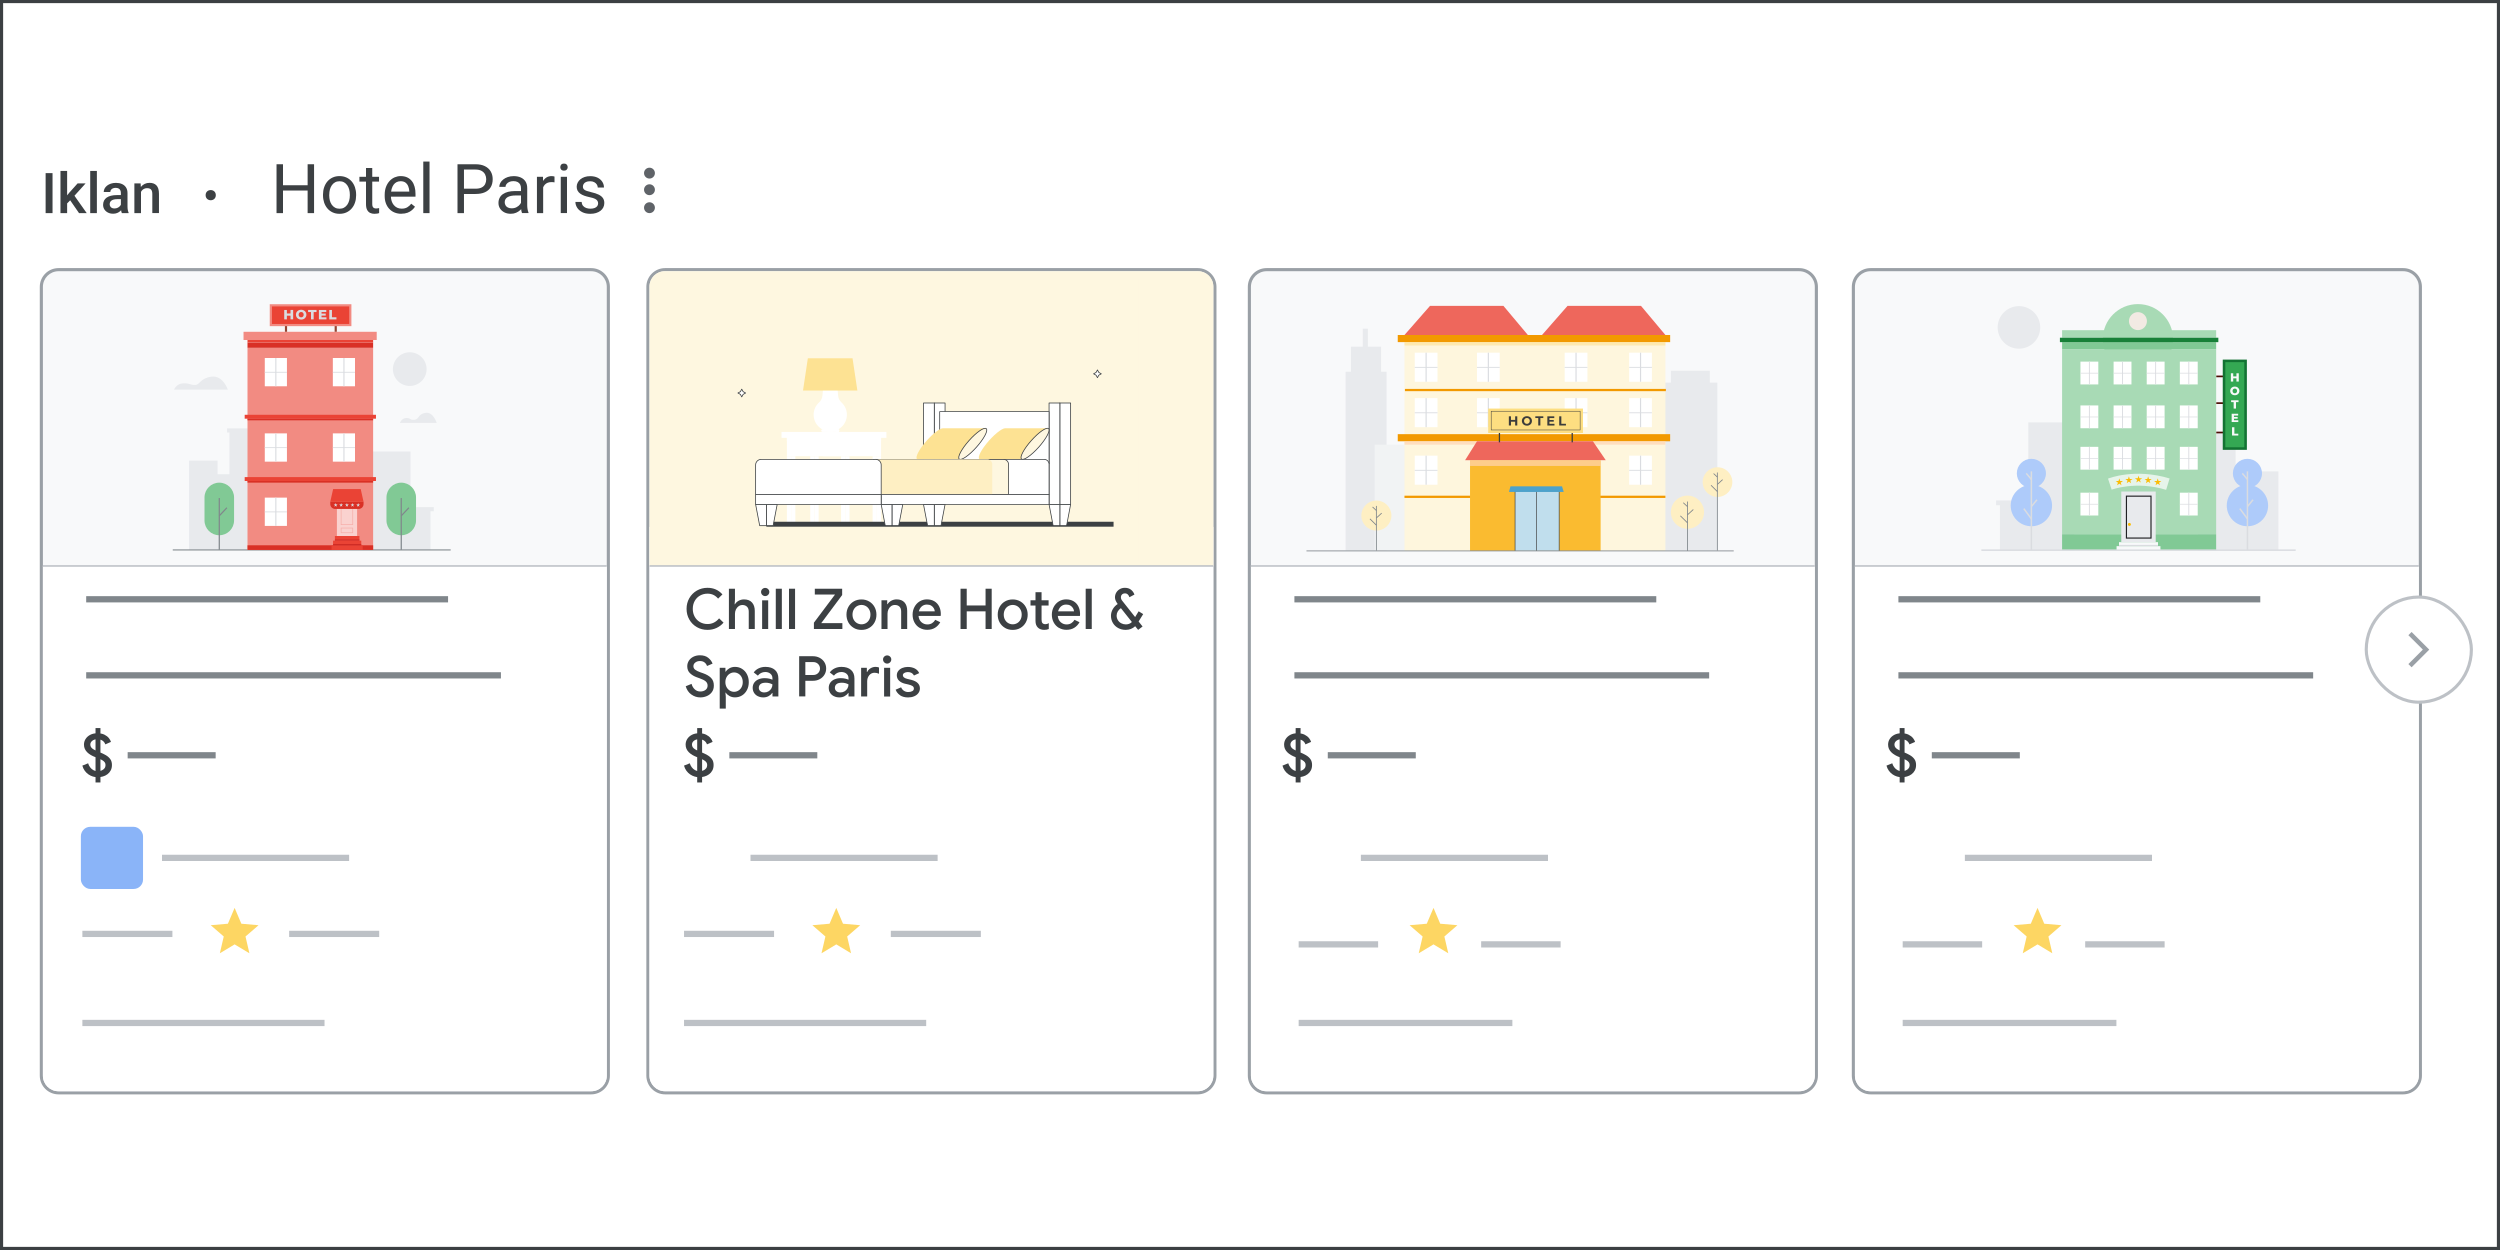 <?xml version="1.0" encoding="UTF-8"?>
<svg xmlns="http://www.w3.org/2000/svg" xmlns:xlink="http://www.w3.org/1999/xlink" viewBox="0 0 800 400">
  <defs>
    <style>
      .cls-1 {
        stroke-width: .39px;
      }

      .cls-1, .cls-2, .cls-3, .cls-4, .cls-5, .cls-6, .cls-7, .cls-8, .cls-9, .cls-10, .cls-11, .cls-12, .cls-13, .cls-14, .cls-15, .cls-16 {
        fill: none;
      }

      .cls-1, .cls-2, .cls-4, .cls-5, .cls-6, .cls-17, .cls-18, .cls-7, .cls-8, .cls-19, .cls-9, .cls-10, .cls-11, .cls-12, .cls-20, .cls-13, .cls-21, .cls-14, .cls-15, .cls-16 {
        stroke-miterlimit: 10;
      }

      .cls-1, .cls-10, .cls-13, .cls-21 {
        stroke: #80868b;
      }

      .cls-2 {
        stroke: #4c0c03;
        stroke-width: .54px;
      }

      .cls-22 {
        clip-path: url(#clippath);
      }

      .cls-3, .cls-23, .cls-24, .cls-25, .cls-26, .cls-27, .cls-28, .cls-29, .cls-30, .cls-31, .cls-32, .cls-33, .cls-34, .cls-35, .cls-36, .cls-37, .cls-38, .cls-39, .cls-40, .cls-41, .cls-42, .cls-43, .cls-44, .cls-45, .cls-46, .cls-47, .cls-48, .cls-49, .cls-50, .cls-51, .cls-52, .cls-53, .cls-54, .cls-55, .cls-56, .cls-57 {
        stroke-width: 0px;
      }

      .cls-4 {
        stroke: #137333;
        stroke-width: .82px;
      }

      .cls-5, .cls-6, .cls-12, .cls-20 {
        stroke: #3c3c3b;
      }

      .cls-5, .cls-20 {
        stroke-width: .21px;
      }

      .cls-23 {
        fill: #fee59c;
      }

      .cls-23, .cls-24 {
        mix-blend-mode: multiply;
        opacity: .7;
      }

      .cls-24 {
        fill: #ffd5b2;
      }

      .cls-6 {
        stroke-width: .16px;
      }

      .cls-17 {
        fill: #f6aea9;
      }

      .cls-17, .cls-15 {
        stroke: #dadce0;
        stroke-width: .48px;
      }

      .cls-18, .cls-58 {
        stroke-linecap: round;
      }

      .cls-18, .cls-58, .cls-48 {
        fill: #fff;
      }

      .cls-18, .cls-11, .cls-16 {
        stroke: #bdc1c6;
      }

      .cls-58 {
        stroke: #3c4043;
        stroke-linejoin: round;
      }

      .cls-58, .cls-19 {
        stroke-width: .25px;
      }

      .cls-7 {
        stroke: #f28b82;
      }

      .cls-7, .cls-8 {
        stroke-width: .7px;
      }

      .cls-8 {
        stroke: #964431;
      }

      .cls-19 {
        stroke: #3d4043;
      }

      .cls-19, .cls-47 {
        fill: #fef7e0;
      }

      .cls-9 {
        stroke: #202124;
        stroke-width: .37px;
      }

      .cls-10, .cls-11 {
        stroke-width: 2px;
      }

      .cls-12 {
        stroke-width: .41px;
      }

      .cls-20 {
        fill: #c0deed;
      }

      .cls-59 {
        isolation: isolate;
      }

      .cls-13 {
        stroke-width: .34px;
      }

      .cls-21 {
        stroke-width: .27px;
      }

      .cls-21, .cls-51 {
        fill: #feefc3;
      }

      .cls-14 {
        stroke: #f6aea9;
        stroke-width: .23px;
      }

      .cls-25 {
        fill: #f2eae3;
      }

      .cls-26 {
        fill: #fabb30;
      }

      .cls-27 {
        fill: #f8f9fa;
      }

      .cls-28 {
        fill: #fad2cf;
      }

      .cls-29 {
        fill: #5f6368;
      }

      .cls-30 {
        fill: #81c995;
      }

      .cls-31 {
        fill: #4ca2cc;
      }

      .cls-32 {
        fill: #9aa0a6;
      }

      .cls-33 {
        fill: #3c3c3b;
      }

      .cls-34 {
        fill: #3c4043;
      }

      .cls-35 {
        fill: #34a853;
      }

      .cls-36 {
        fill: #188038;
      }

      .cls-37 {
        fill: #d93025;
      }

      .cls-38 {
        fill: #dadce0;
      }

      .cls-39 {
        fill: #a8dab5;
      }

      .cls-40 {
        fill: #c5221f;
      }

      .cls-41 {
        fill: #aecbfa;
      }

      .cls-42 {
        fill: #8ab4f8;
      }

      .cls-43 {
        fill: #fde293;
      }

      .cls-44 {
        fill: #fdde81;
      }

      .cls-45 {
        fill: #ee675c;
      }

      .cls-46 {
        fill: #f1f3f4;
      }

      .cls-49 {
        fill: #e8eaed;
      }

      .cls-50 {
        fill: #fef6dd;
      }

      .cls-52 {
        fill: #f29900;
      }

      .cls-53 {
        fill: #f28b82;
      }

      .cls-54 {
        fill: #fbbc04;
      }

      .cls-55 {
        fill: #fdd663;
      }

      .cls-56 {
        fill: #ea4335;
      }

      .cls-57 {
        fill: #e6f4ea;
      }

      .cls-16 {
        stroke-width: .5px;
      }
    </style>
    <clipPath id="clippath">
      <rect class="cls-3" x="222.37" y="89.27" width="141.81" height="91.62"/>
    </clipPath>
  </defs>
  <g class="cls-59">
    <g id="Vectors">
      <rect class="cls-48" width="800" height="400"/>
      <g>
        <rect class="cls-27" x="13.23" y="86.29" width="181.44" height="263.41" rx="5.5" ry="5.5"/>
        <path class="cls-32" d="m189.17,86.79c2.76,0,5,2.24,5,5v252.41c0,2.76-2.24,5-5,5H18.73c-2.76,0-5-2.24-5-5V91.79c0-2.76,2.24-5,5-5h170.44m0-1H18.73c-3.31,0-6,2.69-6,6v252.41c0,3.31,2.69,6,6,6h170.44c3.31,0,6-2.69,6-6V91.79c0-3.31-2.69-6-6-6h0Z"/>
      </g>
      <g>
        <rect class="cls-27" x="207.33" y="86.29" width="181.44" height="263.41" rx="5.5" ry="5.5"/>
        <path class="cls-32" d="m383.27,86.79c2.76,0,5,2.24,5,5v252.41c0,2.76-2.24,5-5,5h-170.44c-2.76,0-5-2.24-5-5V91.79c0-2.76,2.24-5,5-5h170.44m0-1h-170.44c-3.31,0-6,2.69-6,6v252.41c0,3.31,2.69,6,6,6h170.44c3.31,0,6-2.69,6-6V91.79c0-3.31-2.69-6-6-6h0Z"/>
      </g>
      <g>
        <rect class="cls-27" x="399.8" y="86.29" width="181.44" height="263.41" rx="5.5" ry="5.5"/>
        <path class="cls-32" d="m575.74,86.79c2.76,0,5,2.24,5,5v252.41c0,2.76-2.24,5-5,5h-170.44c-2.76,0-5-2.24-5-5V91.79c0-2.76,2.24-5,5-5h170.44m0-1h-170.44c-3.31,0-6,2.69-6,6v252.41c0,3.31,2.69,6,6,6h170.44c3.31,0,6-2.69,6-6V91.79c0-3.31-2.69-6-6-6h0Z"/>
      </g>
      <path class="cls-48" d="m13.73,181.11h180.44v163.09c0,2.76-2.24,5-5,5H18.73c-2.76,0-5-2.24-5-5v-163.09h0Z"/>
      <path class="cls-48" d="m207.83,168.62h180.44v175.57c0,2.76-2.24,5-5,5h-170.44c-2.76,0-5-2.24-5-5v-175.57h0Z"/>
      <path class="cls-48" d="m400.3,180.9h180.44v163.3c0,2.76-2.24,5-5,5h-170.44c-2.76,0-5-2.24-5-5v-163.3h0Z"/>
      <path class="cls-47" d="m207.83,86.79h180.44v89.48c0,2.67-2.17,4.83-4.83,4.83h-170.77c-2.67,0-4.83-2.17-4.83-4.83v-89.48h0Z" transform="translate(596.11 267.9) rotate(-180)"/>
      <path class="cls-55" d="m70.35,305.05l1.25-5.37-4.17-3.61,5.5-.48,2.15-5.07,2.15,5.07,5.5.48-4.17,3.61,1.25,5.37-4.73-2.85-4.73,2.85Z"/>
      <line class="cls-10" x1="27.58" y1="191.77" x2="143.38" y2="191.77"/>
      <line class="cls-10" x1="27.58" y1="216.11" x2="160.3" y2="216.11"/>
      <line class="cls-10" x1="40.85" y1="241.69" x2="69.01" y2="241.69"/>
      <line class="cls-10" x1="414.21" y1="191.77" x2="530.01" y2="191.77"/>
      <line class="cls-10" x1="414.21" y1="216.11" x2="546.93" y2="216.11"/>
      <g>
        <circle class="cls-29" cx="207.83" cy="55.4" r="1.74"/>
        <circle class="cls-29" cx="207.83" cy="60.71" r="1.74"/>
        <circle class="cls-29" cx="207.83" cy="66.46" r="1.74"/>
      </g>
      <path class="cls-34" d="m31.26,248.72c-.51,0-1.02-.08-1.53-.23-.5-.15-.98-.38-1.43-.69-.45-.31-.84-.7-1.18-1.16-.34-.47-.6-1.01-.77-1.64l1.85-.75c.13.46.34.88.63,1.27s.64.7,1.06.93c.42.23.87.34,1.36.34.46,0,.88-.08,1.26-.24.38-.16.69-.38.92-.68.23-.3.34-.65.34-1.05,0-.35-.09-.65-.27-.9-.18-.24-.44-.47-.79-.67-.35-.2-.77-.4-1.27-.6l-.94-.37c-.53-.2-1.01-.42-1.45-.68s-.82-.55-1.15-.88-.58-.69-.76-1.09c-.18-.4-.27-.85-.27-1.35,0-.66.17-1.26.52-1.81.35-.55.84-.99,1.49-1.33s1.4-.5,2.28-.5,1.66.15,2.25.45c.6.3,1.07.66,1.41,1.08.34.42.57.83.69,1.24l-1.81.79c-.08-.26-.22-.52-.42-.77-.2-.25-.48-.46-.83-.63-.35-.17-.77-.26-1.27-.26-.66,0-1.2.16-1.63.49-.43.33-.65.74-.65,1.24,0,.33.09.61.26.86s.43.47.77.67c.34.2.76.41,1.26.62l.63.26c.76.3,1.44.63,2.05.98.6.35,1.08.78,1.43,1.27s.52,1.11.52,1.86c0,.67-.13,1.25-.39,1.74-.26.49-.61.9-1.05,1.23s-.93.57-1.47.72-1.09.23-1.65.23Zm-.69,1.67v-17.41h1.57v17.41h-1.57Z"/>
      <line class="cls-10" x1="233.39" y1="241.69" x2="261.54" y2="241.69"/>
      <path class="cls-34" d="m223.79,248.72c-.51,0-1.02-.08-1.53-.23-.5-.15-.98-.38-1.43-.69-.45-.31-.84-.7-1.18-1.16-.34-.47-.6-1.01-.77-1.64l1.85-.75c.13.46.34.88.63,1.27s.64.7,1.06.93c.42.23.87.34,1.36.34.46,0,.88-.08,1.26-.24.38-.16.69-.38.92-.68.23-.3.34-.65.34-1.05,0-.35-.09-.65-.27-.9-.18-.24-.44-.47-.79-.67-.35-.2-.77-.4-1.27-.6l-.94-.37c-.53-.2-1.01-.42-1.45-.68s-.82-.55-1.15-.88-.58-.69-.76-1.09c-.18-.4-.27-.85-.27-1.35,0-.66.17-1.26.52-1.81.35-.55.84-.99,1.49-1.33s1.4-.5,2.28-.5,1.66.15,2.25.45c.6.3,1.07.66,1.41,1.08.34.42.57.83.69,1.24l-1.81.79c-.08-.26-.22-.52-.42-.77-.2-.25-.48-.46-.83-.63-.35-.17-.77-.26-1.27-.26-.66,0-1.2.16-1.63.49-.43.33-.65.74-.65,1.24,0,.33.09.61.26.86s.43.47.77.67c.34.2.76.41,1.26.62l.63.26c.76.3,1.44.63,2.05.98.6.35,1.08.78,1.43,1.27s.52,1.11.52,1.86c0,.67-.13,1.25-.39,1.74-.26.49-.61.9-1.05,1.23s-.93.57-1.47.72-1.09.23-1.65.23Zm-.69,1.67v-17.41h1.57v17.41h-1.57Z"/>
      <line class="cls-10" x1="424.89" y1="241.69" x2="453.05" y2="241.69"/>
      <path class="cls-34" d="m415.3,248.72c-.51,0-1.02-.08-1.53-.23-.5-.15-.98-.38-1.43-.69-.45-.31-.84-.7-1.18-1.16-.34-.47-.6-1.01-.77-1.64l1.85-.75c.13.46.34.88.63,1.27s.64.7,1.06.93c.42.23.87.34,1.36.34.46,0,.88-.08,1.26-.24.38-.16.69-.38.92-.68.23-.3.34-.65.34-1.05,0-.35-.09-.65-.27-.9-.18-.24-.44-.47-.79-.67-.35-.2-.77-.4-1.27-.6l-.94-.37c-.53-.2-1.01-.42-1.45-.68s-.82-.55-1.15-.88-.58-.69-.76-1.09c-.18-.4-.27-.85-.27-1.35,0-.66.17-1.26.52-1.81.35-.55.84-.99,1.49-1.33s1.4-.5,2.28-.5,1.66.15,2.25.45c.6.3,1.07.66,1.41,1.08.34.42.57.83.69,1.24l-1.81.79c-.08-.26-.22-.52-.42-.77-.2-.25-.48-.46-.83-.63-.35-.17-.77-.26-1.27-.26-.66,0-1.2.16-1.63.49-.43.33-.65.74-.65,1.24,0,.33.09.61.26.86s.43.47.77.67c.34.2.76.41,1.26.62l.63.26c.76.3,1.44.63,2.05.98.6.35,1.08.78,1.43,1.27s.52,1.11.52,1.86c0,.67-.13,1.25-.39,1.74-.26.49-.61.9-1.05,1.23s-.93.57-1.47.72-1.09.23-1.65.23Zm-.69,1.67v-17.41h1.57v17.41h-1.57Z"/>
      <line class="cls-11" x1="51.84" y1="274.52" x2="111.72" y2="274.52"/>
      <line class="cls-11" x1="92.53" y1="298.85" x2="121.34" y2="298.85"/>
      <line class="cls-11" x1="26.36" y1="298.85" x2="55.17" y2="298.85"/>
      <line class="cls-11" x1="26.36" y1="327.35" x2="103.85" y2="327.35"/>
      <path class="cls-55" d="m262.88,305.05l1.25-5.37-4.17-3.61,5.5-.48,2.15-5.07,2.15,5.07,5.5.48-4.17,3.61,1.25,5.37-4.73-2.85-4.73,2.85Z"/>
      <line class="cls-11" x1="240.16" y1="274.52" x2="300.04" y2="274.52"/>
      <line class="cls-16" x1="13.73" y1="181.11" x2="194.17" y2="181.11"/>
      <line class="cls-16" x1="400.3" y1="181.11" x2="580.74" y2="181.11"/>
      <line class="cls-16" x1="207.83" y1="181.11" x2="388.27" y2="181.11"/>
      <line class="cls-11" x1="285.06" y1="298.85" x2="313.87" y2="298.85"/>
      <line class="cls-11" x1="218.89" y1="298.85" x2="247.7" y2="298.85"/>
      <line class="cls-11" x1="218.89" y1="327.35" x2="296.38" y2="327.35"/>
      <path class="cls-55" d="m453.99,305.05l1.25-5.37-4.17-3.61,5.5-.48,2.15-5.07,2.15,5.07,5.5.48-4.17,3.61,1.25,5.37-4.73-2.85-4.73,2.85Z"/>
      <line class="cls-11" x1="435.48" y1="274.52" x2="495.36" y2="274.52"/>
      <line class="cls-11" x1="473.97" y1="302.2" x2="499.4" y2="302.2"/>
      <line class="cls-11" x1="415.57" y1="302.2" x2="441" y2="302.2"/>
      <line class="cls-11" x1="415.57" y1="327.35" x2="483.96" y2="327.35"/>
      <rect class="cls-42" x="25.88" y="264.58" width="19.89" height="19.89" rx="3.01" ry="3.01"/>
      <circle class="cls-34" cx="67.43" cy="62.45" r="1.63"/>
      <path class="cls-41" d="m92.7,151.59c-.73,0-1.35-.25-1.86-.76-.51-.51-.76-1.13-.76-1.86v-19.44c0-.73.25-1.35.76-1.86.51-.51,1.13-.76,1.86-.76h19.44c.73,0,1.35.25,1.86.76s.76,1.13.76,1.86v19.44c0,.73-.25,1.35-.76,1.86s-1.13.76-1.86.76h-19.44Zm0-2.18h19.44c.11,0,.21-.05.31-.14.09-.09.14-.2.14-.31v-19.44c0-.11-.05-.21-.14-.31-.09-.09-.2-.14-.31-.14h-19.44c-.11,0-.21.05-.31.14-.09.09-.14.2-.14.31v19.44c0,.11.05.21.14.31.09.09.2.14.31.14Zm2.09-3.27h15.36l-4.78-6.37-4.08,5.31-2.9-3.71-3.6,4.78Zm-2.54,3.27v-20.33,20.33Z"/>
      <g>
        <rect class="cls-27" x="593.08" y="86.29" width="181.44" height="263.41" rx="5.5" ry="5.5"/>
        <path class="cls-32" d="m769.02,86.79c2.76,0,5,2.24,5,5v252.41c0,2.76-2.24,5-5,5h-170.44c-2.76,0-5-2.24-5-5V91.79c0-2.76,2.24-5,5-5h170.44m0-1h-170.44c-3.31,0-6,2.69-6,6v252.41c0,3.31,2.69,6,6,6h170.44c3.31,0,6-2.69,6-6V91.79c0-3.31-2.69-6-6-6h0Z"/>
      </g>
      <g>
        <g class="cls-22">
          <g>
            <rect class="cls-47" x="184.61" y="75.78" width="218.69" height="103.77" transform="translate(587.92 255.34) rotate(-180)"/>
            <rect class="cls-48" x="260.62" y="145.98" width="1.35" height="22.24"/>
            <rect class="cls-48" x="263.26" y="139.7" width="18.68" height="6.28"/>
            <rect class="cls-48" x="251.81" y="139.7" width="18.68" height="6.28"/>
            <rect class="cls-48" x="252.6" y="140.71" width="16.88" height="4.4"/>
            <rect class="cls-48" x="251.81" y="139.7" width="30.13" height="1.41"/>
            <rect class="cls-48" x="262.84" y="138.22" width="20.81" height="1.89"/>
            <rect class="cls-48" x="250.09" y="138.22" width="20.81" height="1.89"/>
            <circle class="cls-48" cx="261.23" cy="143.26" r=".9"/>
            <circle class="cls-48" cx="261.05" cy="143.08" r=".9"/>
            <rect class="cls-48" x="280.59" y="145.98" width="1.35" height="22.24"/>
            <rect class="cls-48" x="279.24" y="145.98" width="1.35" height="22.24"/>
            <rect class="cls-48" x="270.49" y="145.98" width="1.35" height="22.24"/>
            <rect class="cls-48" x="269.14" y="145.98" width="1.35" height="22.24"/>
            <rect class="cls-48" x="253.16" y="145.98" width="1.35" height="22.24"/>
            <rect class="cls-48" x="251.81" y="145.98" width="1.35" height="22.24"/>
            <rect class="cls-48" x="259.27" y="145.98" width="1.35" height="22.24"/>
            <path class="cls-48" d="m263.19,126.57l.13-1.54c.1-1.24,1.14-2.19,2.37-2.19h0c1.24,0,2.27.95,2.37,2.19l.13,1.54c.06.84.44,1.63,1.07,2.2,2.18,1.97,2.34,5.34.37,7.52-1.97,2.18-5.34,2.34-7.52.37-2.18-1.97-2.34-5.34-.37-7.52.12-.13.25-.26.38-.38.62-.57,1-1.35,1.06-2.19Z"/>
            <path class="cls-48" d="m268.15,137.36h-4.92c-.24,0-.43.19-.43.43h0c0,.24.19.43.43.43h4.92c.24,0,.43-.19.43-.43h0c0-.24-.19-.43-.43-.43Z"/>
            <path class="cls-48" d="m267.64,137.79c0-.24-.19-.43-.43-.43h.93c.24,0,.43.19.43.43,0,.24-.19.43-.43.43h-.94c.24,0,.43-.19.43-.42,0,0,0,0,0,0Z"/>
            <polygon class="cls-43" points="256.96 124.98 274.36 124.98 272.81 114.65 258.51 114.65 256.96 124.98"/>
            <rect class="cls-34" x="245.25" y="166.96" width="111.09" height="1.58"/>
            <polygon class="cls-58" points="285.43 168.22 287.59 168.22 288.89 161.4 285.43 161.4 285.43 168.22"/>
            <polygon class="cls-58" points="283.28 168.22 285.43 168.22 285.43 161.4 281.98 161.4 283.28 168.22"/>
            <polygon class="cls-58" points="245.25 168.22 247.4 168.22 248.7 161.4 245.25 161.4 245.25 168.22"/>
            <polygon class="cls-58" points="243.1 168.22 245.25 168.22 245.25 161.4 241.8 161.4 243.1 168.22"/>
            <polygon class="cls-58" points="339.15 161.4 342.6 161.4 341.31 168.22 339.15 168.22 339.15 161.4"/>
            <polygon class="cls-58" points="335.7 161.4 339.15 161.4 339.15 168.22 337 168.22 335.7 161.4"/>
            <polygon class="cls-58" points="298.97 161.4 302.42 161.4 301.12 168.22 298.97 168.22 298.97 161.4"/>
            <polygon class="cls-58" points="295.52 161.4 298.97 161.4 298.97 168.22 296.82 168.22 295.52 161.4"/>
            <rect class="cls-58" x="339.15" y="128.96" width="3.45" height="32.44"/>
            <rect class="cls-58" x="335.7" y="128.96" width="3.45" height="32.44"/>
            <rect class="cls-58" x="298.97" y="128.96" width="3.45" height="32.44"/>
            <rect class="cls-58" x="295.52" y="128.96" width="3.45" height="32.44"/>
            <rect class="cls-58" x="300.7" y="131.72" width="35" height="16.65"/>
            <path class="cls-43" d="m313.72,147c-1.15,0-.3-2.23,1.9-4.98,2.2-2.75,4.91-4.98,6.05-4.98h13.52s-7.96,9.95-7.96,9.95h-13.51Z"/>
            <ellipse class="cls-19" cx="331.21" cy="142.03" rx="6.51" ry="1.59" transform="translate(4.81 294.78) rotate(-48.29)"/>
            <path class="cls-43" d="m293.79,147c-1.15,0-.3-2.23,1.9-4.98,2.2-2.75,4.91-4.98,6.06-4.98h13.51s-7.96,9.95-7.96,9.95h-13.51Z"/>
            <ellipse class="cls-19" cx="311.28" cy="142.03" rx="6.51" ry="1.59" transform="translate(-1.86 279.91) rotate(-48.29)"/>
            <path class="cls-58" d="m334.14,147h-54.44s0,11.24,0,11.24h56s0-9.68,0-9.68c0-.86-.7-1.56-1.56-1.56h0Z"/>
            <path class="cls-19" d="m321.15,147h-41.45s0,11.24,0,11.24h43.02s0-9.68,0-9.68c0-.86-.7-1.56-1.56-1.56,0,0,0,0,0,0Z"/>
            <path class="cls-51" d="m279.7,158.24h37.82s0-9.68,0-9.68c0-.86-.7-1.56-1.56-1.56h-36.26s0,11.23,0,11.23Z"/>
            <path class="cls-58" d="m280.2,147h-36.62c-.98,0-1.78.8-1.78,1.78v9.46h0,40.18s0-9.47,0-9.47c0-.98-.8-1.78-1.78-1.78h0Z"/>
            <rect class="cls-58" x="281.98" y="158.24" width="53.72" height="3.16"/>
            <rect class="cls-58" x="241.8" y="158.24" width="40.18" height="3.16"/>
            <polygon class="cls-58" points="237.36 124.53 236.93 125.33 236.13 125.76 236.93 126.2 237.36 127 237.8 126.2 238.6 125.76 237.8 125.33 237.36 124.53"/>
            <polygon class="cls-58" points="351.18 118.38 350.74 119.18 349.94 119.62 350.74 120.06 351.18 120.86 351.62 120.06 352.42 119.62 351.62 119.18 351.18 118.38"/>
          </g>
        </g>
        <rect class="cls-3" x="222.37" y="89.27" width="141.81" height="91.62"/>
      </g>
      <path class="cls-48" d="m593.58,181.11h180.44v163.09c0,2.76-2.24,5-5,5h-170.44c-2.76,0-5-2.24-5-5v-163.09h0Z"/>
      <line class="cls-10" x1="607.49" y1="191.77" x2="723.29" y2="191.77"/>
      <line class="cls-10" x1="607.49" y1="216.11" x2="740.21" y2="216.11"/>
      <line class="cls-10" x1="618.18" y1="241.69" x2="646.34" y2="241.69"/>
      <path class="cls-34" d="m608.58,248.72c-.51,0-1.02-.08-1.53-.23-.5-.15-.98-.38-1.43-.69-.45-.31-.84-.7-1.18-1.16-.34-.47-.6-1.01-.77-1.64l1.85-.75c.13.46.34.88.63,1.27s.64.7,1.06.93c.42.23.87.34,1.36.34.46,0,.88-.08,1.26-.24.38-.16.69-.38.92-.68.23-.3.34-.65.34-1.05,0-.35-.09-.65-.27-.9-.18-.24-.44-.47-.79-.67-.35-.2-.77-.4-1.27-.6l-.94-.37c-.53-.2-1.01-.42-1.45-.68s-.82-.55-1.15-.88-.58-.69-.76-1.09c-.18-.4-.27-.85-.27-1.35,0-.66.17-1.26.52-1.81.35-.55.84-.99,1.49-1.33s1.4-.5,2.28-.5,1.66.15,2.25.45c.6.3,1.07.66,1.41,1.08.34.42.57.83.69,1.24l-1.81.79c-.08-.26-.22-.52-.42-.77-.2-.25-.48-.46-.83-.63-.35-.17-.77-.26-1.27-.26-.66,0-1.2.16-1.63.49-.43.33-.65.74-.65,1.24,0,.33.09.61.26.86s.43.47.77.67c.34.2.76.41,1.26.62l.63.26c.76.3,1.44.63,2.05.98.6.35,1.08.78,1.43,1.27s.52,1.11.52,1.86c0,.67-.13,1.25-.39,1.74-.26.49-.61.9-1.05,1.23s-.93.57-1.47.72-1.09.23-1.65.23Zm-.69,1.67v-17.41h1.57v17.41h-1.57Z"/>
      <path class="cls-55" d="m647.28,305.05l1.25-5.37-4.17-3.61,5.5-.48,2.15-5.07,2.15,5.07,5.5.48-4.17,3.61,1.25,5.37-4.73-2.85-4.73,2.85Z"/>
      <line class="cls-11" x1="628.76" y1="274.52" x2="688.64" y2="274.52"/>
      <line class="cls-11" x1="667.26" y1="302.2" x2="692.68" y2="302.2"/>
      <line class="cls-11" x1="608.86" y1="302.2" x2="634.29" y2="302.2"/>
      <line class="cls-11" x1="608.86" y1="327.35" x2="677.25" y2="327.35"/>
      <rect class="cls-18" x="757.2" y="191.06" width="33.64" height="33.64" rx="16.82" ry="16.82"/>
      <polygon class="cls-32" points="770.68 203.26 771.71 202.23 777.36 207.88 771.71 213.53 770.68 212.5 775.31 207.88 770.68 203.26"/>
      <g>
        <polygon class="cls-49" points="72.67 137.08 72.67 138.41 73.42 138.41 73.42 151.75 69.62 151.75 69.62 147.4 60.51 147.4 60.51 175.98 83.73 175.98 83.73 138.41 84.72 138.41 84.72 137.08 72.67 137.08"/>
        <polygon class="cls-49" points="138.81 162.28 131.36 162.28 131.36 144.48 118.75 144.48 118.75 175.98 137.75 175.98 137.75 163.6 138.81 163.6 138.81 162.28"/>
        <circle class="cls-49" cx="131.12" cy="118.11" r="5.39" transform="translate(-14.21 218.22) rotate(-76.57)"/>
        <path class="cls-49" d="m127.97,135.33s.51-1.53,2.05-1.57.98.72,2.6.57c1.61-.16,1.02-1.83,3.54-2.22,2.52-.39,3.58,3.23,3.58,3.23h-11.76Z"/>
        <path class="cls-49" d="m55.69,124.68s.75-1.97,2.99-2.02c2.25-.05,2.08.58,3.8.52,1.56-.05,1.5-2.14,5.18-2.65s5.24,4.14,5.24,4.14h-17.22Z"/>
        <path class="cls-30" d="m70.17,171.28h0c-2.61,0-4.73-2.12-4.73-4.73v-7.37c0-2.61,2.12-4.73,4.73-4.73h0c2.61,0,4.73,2.12,4.73,4.73v7.37c0,2.61-2.12,4.73-4.73,4.73Z"/>
        <line class="cls-1" x1="70.17" y1="159.37" x2="70.17" y2="175.95"/>
        <line class="cls-1" x1="70.17" y1="165.06" x2="72.61" y2="162.47"/>
        <path class="cls-30" d="m128.4,171.28h0c-2.61,0-4.73-2.12-4.73-4.73v-7.37c0-2.61,2.12-4.73,4.73-4.73h0c2.61,0,4.73,2.12,4.73,4.73v7.37c0,2.61-2.12,4.73-4.73,4.73Z"/>
        <line class="cls-1" x1="128.4" y1="159.37" x2="128.4" y2="175.95"/>
        <line class="cls-1" x1="128.4" y1="165.06" x2="130.85" y2="162.47"/>
        <line class="cls-13" x1="55.28" y1="175.98" x2="144.22" y2="175.98"/>
        <rect class="cls-53" x="79.2" y="111.3" width="40.2" height="64.68"/>
        <g>
          <rect class="cls-56" x="78.3" y="132.73" width="42.01" height="1.25"/>
          <rect class="cls-37" x="79.2" y="133.98" width="40.2" height=".52"/>
        </g>
        <g>
          <rect class="cls-56" x="78.3" y="152.67" width="42.01" height="1.25"/>
          <rect class="cls-37" x="79.2" y="153.92" width="40.2" height=".52"/>
        </g>
        <rect class="cls-37" x="79.2" y="109.58" width="40.2" height="1.72"/>
        <rect class="cls-56" x="79.2" y="108.8" width="40.2" height=".77"/>
        <rect class="cls-53" x="77.93" y="106.17" width="42.62" height="2.63"/>
        <rect class="cls-37" x="79.2" y="174.5" width="40.2" height="1.49" transform="translate(198.61 350.48) rotate(180)"/>
        <rect class="cls-56" x="107.16" y="171.52" width="7.86" height="1.49"/>
        <rect class="cls-40" x="107.16" y="172.68" width="7.86" height=".33"/>
        <rect class="cls-56" x="106.58" y="173.01" width="9.03" height="1.49"/>
        <rect class="cls-56" x="106.1" y="174.5" width="9.97" height="1.49"/>
        <rect class="cls-40" x="106.58" y="174.17" width="9.03" height=".33"/>
        <rect class="cls-28" x="107.81" y="160.58" width="6.46" height="10.94"/>
        <rect class="cls-14" x="109.16" y="160.14" width="3.72" height="7.74"/>
        <rect class="cls-14" x="109.16" y="168.97" width="3.72" height="1.51"/>
        <polygon class="cls-56" points="115.43 156.5 106.6 156.5 105.68 160.58 116.34 160.58 115.43 156.5"/>
        <path class="cls-37" d="m105.68,160.58h10.66v.71c0,.87-.7,1.57-1.57,1.57h-7.52c-.87,0-1.57-.7-1.57-1.57v-.71h0Z"/>
        <g>
          <polygon class="cls-38" points="107.42 160.95 107.57 161.41 108.05 161.41 107.66 161.7 107.81 162.16 107.42 161.88 107.02 162.16 107.17 161.7 106.78 161.41 107.27 161.41 107.42 160.95"/>
          <polygon class="cls-38" points="109.16 160.95 109.31 161.41 109.79 161.41 109.4 161.7 109.55 162.16 109.16 161.88 108.77 162.16 108.92 161.7 108.53 161.41 109.01 161.41 109.16 160.95"/>
          <polygon class="cls-38" points="111.01 160.95 111.16 161.41 111.65 161.41 111.25 161.7 111.4 162.16 111.01 161.88 110.62 162.16 110.77 161.7 110.38 161.41 110.86 161.41 111.01 160.95"/>
          <polygon class="cls-38" points="112.79 160.95 112.94 161.41 113.42 161.41 113.03 161.7 113.18 162.16 112.79 161.88 112.4 162.16 112.55 161.7 112.15 161.41 112.64 161.41 112.79 160.95"/>
          <polygon class="cls-38" points="114.61 160.95 114.76 161.41 115.24 161.41 114.85 161.7 115 162.16 114.61 161.88 114.22 162.16 114.37 161.7 113.97 161.41 114.46 161.41 114.61 160.95"/>
        </g>
        <line class="cls-8" x1="91.52" y1="103.55" x2="91.52" y2="106.17"/>
        <line class="cls-8" x1="107.43" y1="103.55" x2="107.43" y2="106.17"/>
        <rect class="cls-56" x="86.67" y="97.7" width="25.43" height="6.32"/>
        <rect class="cls-7" x="86.67" y="97.7" width="25.43" height="6.32"/>
        <g>
          <path class="cls-38" d="m91.8,102.2h-.85v-3.01h.85v3.01Zm1.22-1.18h-1.28v-.71h1.28v.71Zm-.06-1.84h.85v3.01h-.85v-3.01Z"/>
          <path class="cls-38" d="m96.37,102.26c-.24,0-.46-.04-.67-.12-.2-.08-.38-.19-.53-.33-.15-.14-.27-.31-.35-.5-.08-.19-.12-.4-.12-.62s.04-.43.12-.62.2-.36.35-.5c.15-.14.33-.25.53-.33.2-.08.43-.12.67-.12s.47.04.67.12c.2.08.38.19.53.33.15.14.27.31.35.5.08.19.13.4.13.62s-.04.44-.13.63c-.08.19-.2.36-.35.5-.15.14-.33.25-.53.33-.2.08-.43.12-.67.12Zm0-.71c.11,0,.22-.02.32-.06s.19-.1.26-.17c.07-.08.13-.17.17-.27.04-.11.06-.22.06-.35s-.02-.25-.06-.36c-.04-.1-.1-.2-.17-.27-.07-.08-.16-.13-.26-.17-.1-.04-.21-.06-.32-.06s-.22.02-.32.06c-.1.04-.19.1-.26.17-.07.08-.13.17-.17.27-.04.1-.06.22-.06.36s.02.25.06.35c.04.11.1.2.17.27.07.08.16.13.26.17s.21.06.32.06Z"/>
          <path class="cls-38" d="m99.52,102.2v-2.34h-.93v-.68h2.7v.68h-.92v2.34h-.85Z"/>
          <path class="cls-38" d="m102.89,101.54h1.58v.66h-2.42v-3.01h2.36v.66h-1.52v1.7Zm-.06-1.19h1.4v.64h-1.4v-.64Z"/>
          <path class="cls-38" d="m105.37,102.2v-3.01h.85v2.34h1.44v.68h-2.29Z"/>
        </g>
        <g>
          <rect class="cls-48" x="84.73" y="114.56" width="7.09" height="9.05"/>
          <rect class="cls-38" x="88.09" y="114.56" width=".36" height="9.05"/>
          <rect class="cls-38" x="84.72" y="118.99" width="7.09" height=".27"/>
        </g>
        <g>
          <rect class="cls-48" x="106.51" y="114.56" width="7.09" height="9.05"/>
          <rect class="cls-38" x="109.88" y="114.56" width=".36" height="9.05"/>
          <rect class="cls-38" x="106.51" y="118.99" width="7.09" height=".27"/>
        </g>
        <g>
          <rect class="cls-48" x="84.73" y="138.68" width="7.09" height="9.05"/>
          <rect class="cls-38" x="88.09" y="138.68" width=".36" height="9.05"/>
          <rect class="cls-38" x="84.72" y="143.11" width="7.09" height=".27"/>
        </g>
        <g>
          <rect class="cls-48" x="84.73" y="159.24" width="7.09" height="9.05"/>
          <rect class="cls-38" x="88.09" y="159.24" width=".36" height="9.05"/>
          <rect class="cls-38" x="84.72" y="163.67" width="7.09" height=".27"/>
        </g>
        <g>
          <rect class="cls-48" x="106.51" y="138.68" width="7.09" height="9.05"/>
          <rect class="cls-38" x="109.88" y="138.68" width=".36" height="9.05"/>
          <rect class="cls-38" x="106.51" y="143.11" width="7.09" height=".27"/>
        </g>
      </g>
      <g>
        <g>
          <polygon class="cls-49" points="441.95 118.95 441.95 110.94 437.72 110.94 437.72 105.18 436.09 105.18 436.09 110.94 432.3 110.94 432.3 118.95 430.59 118.95 430.59 176.2 443.7 176.2 443.7 118.95 441.95 118.95"/>
          <rect class="cls-46" x="439.9" y="142.29" width="22.43" height="33.91"/>
          <polygon class="cls-49" points="547.14 122.44 547.14 118.63 534.68 118.63 534.68 122.44 528.66 122.44 528.66 176.2 549.55 176.2 549.55 122.44 547.14 122.44"/>
        </g>
        <rect class="cls-50" x="472.25" y="107.2" width="60.68" height="69.1"/>
        <rect class="cls-50" x="449.43" y="107.2" width="23.2" height="69.1"/>
        <rect class="cls-52" x="449.43" y="158.62" width="83.5" height=".72"/>
        <rect class="cls-52" x="449.58" y="124.45" width="83.5" height=".72"/>
        <polygon class="cls-45" points="493.44 107.2 532.93 107.2 525.12 97.88 501.61 97.88 493.44 107.2"/>
        <polygon class="cls-45" points="449.43 107.2 488.92 107.2 481.1 97.88 457.6 97.88 449.43 107.2"/>
        <rect class="cls-26" x="470.41" y="147.27" width="41.79" height="29.02"/>
        <rect class="cls-52" x="447.28" y="107.2" width="87.17" height="2.28"/>
        <rect class="cls-52" x="447.28" y="138.93" width="87.17" height="2.28"/>
        <rect class="cls-23" x="449.43" y="109.47" width="83.5" height="1.09"/>
        <polyline class="cls-20" points="484.82 176.29 484.82 157.1 498.93 157.1 498.93 176.29"/>
        <line class="cls-5" x1="491.63" y1="157.21" x2="491.63" y2="176.29"/>
        <polygon class="cls-31" points="500.39 157.42 482.86 157.42 483.35 155.63 499.85 155.63 500.39 157.42"/>
        <line class="cls-21" x1="418.07" y1="176.29" x2="554.79" y2="176.29"/>
        <rect class="cls-24" x="449.43" y="141.2" width="83.5" height="1.09"/>
        <polygon class="cls-45" points="513.85 147.27 468.83 147.27 472.63 141.21 509.73 141.21 513.85 147.27"/>
        <rect class="cls-24" x="470.41" y="147.27" width="41.79" height="1.84"/>
        <circle class="cls-51" cx="539.99" cy="163.9" r="5.31"/>
        <line class="cls-21" x1="539.99" y1="160.49" x2="539.99" y2="176.29"/>
        <line class="cls-21" x1="539.99" y1="167.31" x2="537.72" y2="165.06"/>
        <line class="cls-21" x1="539.99" y1="164.75" x2="541.86" y2="163.04"/>
        <line class="cls-21" x1="539.99" y1="162.12" x2="538.64" y2="160.87"/>
        <circle class="cls-51" cx="549.55" cy="154.25" r="4.75" transform="translate(318.18 676.04) rotate(-81.76)"/>
        <line class="cls-21" x1="549.55" y1="151.2" x2="549.55" y2="176.2"/>
        <line class="cls-21" x1="549.55" y1="157.3" x2="547.53" y2="155.29"/>
        <line class="cls-21" x1="549.55" y1="155.02" x2="551.23" y2="153.48"/>
        <line class="cls-21" x1="549.55" y1="152.66" x2="548.35" y2="151.54"/>
        <circle class="cls-51" cx="440.44" cy="164.98" r="4.81"/>
        <line class="cls-21" x1="440.44" y1="161.89" x2="440.44" y2="176.2"/>
        <line class="cls-21" x1="440.44" y1="168.07" x2="438.38" y2="166.03"/>
        <line class="cls-21" x1="440.44" y1="165.75" x2="442.14" y2="164.2"/>
        <line class="cls-21" x1="440.44" y1="163.37" x2="439.22" y2="162.23"/>
        <g>
          <rect class="cls-48" x="452.72" y="112.86" width="7.28" height="9.3"/>
          <rect class="cls-38" x="456.17" y="112.86" width=".37" height="9.3"/>
          <rect class="cls-38" x="452.72" y="117.41" width="7.28" height=".28"/>
        </g>
        <g>
          <rect class="cls-48" x="452.72" y="127.4" width="7.28" height="9.3"/>
          <rect class="cls-38" x="456.17" y="127.4" width=".37" height="9.3"/>
          <rect class="cls-38" x="452.72" y="131.95" width="7.28" height=".28"/>
        </g>
        <g>
          <rect class="cls-48" x="472.63" y="112.86" width="7.28" height="9.3"/>
          <rect class="cls-38" x="476.09" y="112.86" width=".37" height="9.3"/>
          <rect class="cls-38" x="472.63" y="117.41" width="7.28" height=".28"/>
        </g>
        <g>
          <rect class="cls-48" x="472.63" y="127.4" width="7.28" height="9.3"/>
          <rect class="cls-38" x="476.09" y="127.4" width=".37" height="9.3"/>
          <rect class="cls-38" x="472.63" y="131.95" width="7.28" height=".28"/>
        </g>
        <g>
          <rect class="cls-48" x="500.7" y="112.86" width="7.28" height="9.3"/>
          <rect class="cls-38" x="504.15" y="112.86" width=".37" height="9.3"/>
          <rect class="cls-38" x="500.69" y="117.41" width="7.28" height=".28"/>
        </g>
        <g>
          <rect class="cls-48" x="500.7" y="127.4" width="7.28" height="9.3"/>
          <rect class="cls-38" x="504.15" y="127.4" width=".37" height="9.3"/>
          <rect class="cls-38" x="500.69" y="131.95" width="7.28" height=".28"/>
        </g>
        <g>
          <rect class="cls-48" x="452.72" y="145.81" width="7.28" height="9.3"/>
          <rect class="cls-38" x="456.17" y="145.81" width=".37" height="9.3"/>
          <rect class="cls-38" x="452.72" y="150.36" width="7.28" height=".28"/>
        </g>
        <g>
          <rect class="cls-48" x="521.33" y="112.86" width="7.28" height="9.3"/>
          <rect class="cls-38" x="524.79" y="112.86" width=".37" height="9.3"/>
          <rect class="cls-38" x="521.33" y="117.41" width="7.28" height=".28"/>
        </g>
        <g>
          <rect class="cls-48" x="521.33" y="127.4" width="7.28" height="9.3"/>
          <rect class="cls-38" x="524.79" y="127.4" width=".37" height="9.3"/>
          <rect class="cls-38" x="521.33" y="131.95" width="7.28" height=".28"/>
        </g>
        <g>
          <rect class="cls-48" x="521.33" y="145.81" width="7.28" height="9.3"/>
          <rect class="cls-38" x="524.79" y="145.81" width=".37" height="9.3"/>
          <rect class="cls-38" x="521.33" y="150.36" width="7.28" height=".28"/>
        </g>
        <rect class="cls-44" x="476.22" y="130.74" width="30.33" height="7.82"/>
        <line class="cls-12" x1="479.82" y1="138.56" x2="479.82" y2="141.55"/>
        <line class="cls-12" x1="503.11" y1="138.56" x2="503.11" y2="141.55"/>
        <g>
          <path class="cls-33" d="m483.51,136.16h-.68v-2.94h.68v2.94Zm1.39-1.21h-1.44v-.58h1.44v.58Zm-.05-1.73h.68v2.94h-.68v-2.94Z"/>
          <path class="cls-33" d="m488.61,136.21c-.23,0-.45-.04-.64-.11-.2-.08-.37-.18-.51-.32-.14-.14-.26-.3-.34-.48-.08-.18-.12-.39-.12-.6s.04-.42.12-.61c.08-.18.19-.35.34-.48.15-.14.32-.24.51-.32s.41-.11.64-.11.45.04.64.11.36.18.51.32c.14.14.26.3.34.48.08.18.12.39.12.61s-.04.42-.12.61c-.08.19-.19.35-.34.48s-.31.24-.51.32c-.19.08-.41.11-.64.11Zm0-.58c.13,0,.25-.02.36-.07.11-.04.21-.11.29-.19s.15-.18.2-.3c.05-.11.07-.24.07-.38s-.02-.27-.07-.38c-.05-.11-.11-.21-.19-.3s-.18-.15-.29-.19c-.11-.04-.23-.07-.37-.07s-.25.02-.36.07-.21.11-.29.19-.15.18-.2.3-.07.24-.07.38.02.26.07.38.11.22.19.3c.08.08.18.15.29.19.11.05.23.07.37.07Z"/>
          <path class="cls-33" d="m492.24,136.16v-2.39h-.94v-.55h2.56v.55h-.94v2.39h-.68Z"/>
          <path class="cls-33" d="m495.83,135.62h1.6v.55h-2.28v-2.94h2.22v.55h-1.55v1.85Zm-.05-1.21h1.42v.53h-1.42v-.53Z"/>
          <path class="cls-33" d="m498.95,136.16v-2.94h.68v2.39h1.47v.55h-2.16Z"/>
        </g>
        <rect class="cls-6" x="477.18" y="131.59" width="28.46" height="6"/>
      </g>
      <g>
        <g>
          <polygon class="cls-49" points="716.27 138.42 716.27 139.96 715.39 139.96 715.39 152.91 719.83 152.91 719.83 150.84 729.09 150.84 729.09 176.15 703.35 176.15 703.35 139.96 702.18 139.96 702.18 138.42 716.27 138.42"/>
          <polygon class="cls-49" points="638.75 160.14 649.06 160.14 649.06 135.16 663.79 135.16 663.79 176.15 639.98 176.15 639.98 161.68 638.75 161.68 638.75 160.14"/>
          <circle class="cls-49" cx="646.05" cy="104.72" r="6.81" transform="translate(8.03 250.58) rotate(-22.08)"/>
        </g>
        <g>
          <circle class="cls-41" cx="650.04" cy="161.78" r="6.62"/>
          <circle class="cls-41" cx="650.04" cy="151.48" r="4.66"/>
        </g>
        <g>
          <line class="cls-17" x1="650.04" y1="150.84" x2="650.04" y2="176.05"/>
          <line class="cls-17" x1="648.41" y1="151.48" x2="650.04" y2="153.42"/>
          <line class="cls-17" x1="647.61" y1="162.75" x2="650.04" y2="166.04"/>
          <line class="cls-17" x1="651.84" y1="159.91" x2="650.04" y2="162.1"/>
        </g>
        <g>
          <circle class="cls-41" cx="719.18" cy="161.78" r="6.62"/>
          <circle class="cls-41" cx="719.18" cy="151.48" r="4.66"/>
        </g>
        <g>
          <line class="cls-17" x1="719.18" y1="150.84" x2="719.18" y2="176.05"/>
          <line class="cls-17" x1="717.55" y1="151.48" x2="719.18" y2="153.42"/>
          <line class="cls-17" x1="716.75" y1="162.75" x2="719.18" y2="166.04"/>
          <line class="cls-17" x1="720.98" y1="159.91" x2="719.18" y2="162.1"/>
        </g>
        <g>
          <line class="cls-2" x1="709.18" y1="120.45" x2="713.52" y2="120.45"/>
          <line class="cls-2" x1="709.18" y1="138.4" x2="713.52" y2="138.4"/>
          <line class="cls-2" x1="709.18" y1="129" x2="713.52" y2="129"/>
        </g>
        <rect class="cls-35" x="711.69" y="115.48" width="6.9" height="28.06"/>
        <rect class="cls-4" x="711.69" y="115.48" width="6.9" height="28.06"/>
        <g>
          <path class="cls-27" d="m714.63,122.1h-.75v-2.65h.75v2.65Zm1.08-1.03h-1.13v-.62h1.13v.62Zm-.05-1.62h.75v2.65h-.75v-2.65Z"/>
          <path class="cls-27" d="m715.14,126.47c-.21,0-.41-.03-.59-.1-.18-.07-.34-.16-.47-.29-.13-.12-.24-.27-.31-.44s-.11-.35-.11-.55.04-.38.11-.55.18-.31.31-.44c.13-.12.29-.22.47-.29.18-.07.37-.1.59-.1s.41.03.59.1c.18.07.33.16.46.29.13.13.23.27.31.44.07.17.11.35.11.55s-.04.38-.11.55c-.07.17-.18.31-.31.44-.13.12-.29.22-.46.29-.18.07-.37.1-.59.1Zm0-.62c.1,0,.2-.02.28-.05.09-.04.16-.09.23-.15s.11-.15.15-.24c.04-.09.06-.2.06-.31s-.02-.22-.06-.31c-.04-.09-.09-.17-.15-.24s-.14-.12-.23-.15c-.09-.04-.18-.05-.28-.05s-.19.02-.28.05-.16.09-.23.15-.12.15-.15.24c-.04.09-.06.2-.06.31s.02.22.06.31c.04.09.09.17.15.24s.14.12.23.15.18.05.28.05Z"/>
          <path class="cls-27" d="m714.77,130.74v-2.06h-.81v-.59h2.37v.59h-.81v2.06h-.75Z"/>
          <path class="cls-27" d="m714.87,134.47h1.39v.58h-2.13v-2.65h2.08v.58h-1.34v1.49Zm-.05-1.05h1.23v.56h-1.23v-.56Z"/>
          <path class="cls-27" d="m714.25,139.37v-2.65h.75v2.06h1.26v.59h-2.01Z"/>
        </g>
        <g>
          <circle class="cls-39" cx="684.14" cy="108.55" r="11.24"/>
          <rect class="cls-39" x="659.87" y="105.66" width="49.3" height="2.41"/>
        </g>
        <circle class="cls-25" cx="684.14" cy="102.76" r="2.88"/>
        <rect class="cls-30" x="659.87" y="109.49" width="49.3" height="2.38"/>
        <rect class="cls-36" x="659.17" y="108.07" width="50.7" height="1.42"/>
        <rect class="cls-39" x="659.87" y="111.87" width="49.3" height="59.07"/>
        <rect class="cls-30" x="659.87" y="170.95" width="49.3" height="5.1"/>
        <rect class="cls-27" x="678.08" y="173.49" width="12.48" height="1.28"/>
        <rect class="cls-27" x="677.3" y="174.77" width="14.04" height="1.28"/>
        <rect class="cls-38" x="678.08" y="174.36" width="12.48" height=".41"/>
        <rect class="cls-49" x="678.81" y="157.29" width="11.02" height="16.2"/>
        <rect class="cls-9" x="680.46" y="158.77" width="7.86" height="13.41"/>
        <path class="cls-54" d="m681.89,167.81c0,.27-.22.48-.48.48s-.48-.22-.48-.48.22-.48.48-.48.48.22.48.48Z"/>
        <path class="cls-57" d="m693.17,156.75c-9.7-2.96-17.37-.08-17.44-.05l-1.17-3.54c.36-.14,8.69-3.41,19.72-.05l-1.11,3.63Z"/>
        <g>
          <polygon class="cls-54" points="678.18 153.09 678.45 153.93 679.33 153.93 678.62 154.45 678.89 155.29 678.18 154.77 677.46 155.29 677.74 154.45 677.02 153.93 677.91 153.93 678.18 153.09"/>
          <polygon class="cls-54" points="681.25 152.43 681.52 153.27 682.41 153.27 681.69 153.79 681.96 154.63 681.25 154.11 680.54 154.63 680.81 153.79 680.1 153.27 680.98 153.27 681.25 152.43"/>
          <polygon class="cls-54" points="684.32 152.21 684.6 153.05 685.48 153.05 684.76 153.57 685.04 154.41 684.32 153.89 683.61 154.41 683.88 153.57 683.17 153.05 684.05 153.05 684.32 152.21"/>
          <polygon class="cls-54" points="687.4 152.43 687.67 153.27 688.55 153.27 687.84 153.79 688.11 154.63 687.4 154.11 686.68 154.63 686.96 153.79 686.24 153.27 687.12 153.27 687.4 152.43"/>
          <polygon class="cls-54" points="690.47 153.09 690.74 153.93 691.62 153.93 690.91 154.45 691.18 155.29 690.47 154.77 689.76 155.29 690.03 154.45 689.32 153.93 690.2 153.93 690.47 153.09"/>
        </g>
        <line class="cls-15" x1="634.04" y1="176.05" x2="734.62" y2="176.05"/>
        <g>
          <rect class="cls-48" x="665.74" y="115.72" width="5.72" height="7.3"/>
          <rect class="cls-38" x="668.46" y="115.72" width=".29" height="7.3"/>
          <rect class="cls-38" x="665.74" y="119.3" width="5.72" height=".22"/>
        </g>
        <g>
          <rect class="cls-48" x="676.35" y="115.72" width="5.72" height="7.3"/>
          <rect class="cls-38" x="679.06" y="115.72" width=".29" height="7.3"/>
          <rect class="cls-38" x="676.34" y="119.3" width="5.72" height=".22"/>
        </g>
        <g>
          <rect class="cls-48" x="686.95" y="115.72" width="5.72" height="7.3"/>
          <rect class="cls-38" x="689.66" y="115.72" width=".29" height="7.3"/>
          <rect class="cls-38" x="686.95" y="119.3" width="5.72" height=".22"/>
        </g>
        <g>
          <rect class="cls-48" x="697.55" y="115.72" width="5.72" height="7.3"/>
          <rect class="cls-38" x="700.27" y="115.72" width=".29" height="7.3"/>
          <rect class="cls-38" x="697.55" y="119.3" width="5.72" height=".22"/>
        </g>
        <g>
          <rect class="cls-48" x="665.74" y="129.74" width="5.72" height="7.3"/>
          <rect class="cls-38" x="668.46" y="129.74" width=".29" height="7.3"/>
          <rect class="cls-38" x="665.74" y="133.32" width="5.72" height=".22"/>
        </g>
        <g>
          <rect class="cls-48" x="676.35" y="129.74" width="5.72" height="7.3"/>
          <rect class="cls-38" x="679.06" y="129.74" width=".29" height="7.3"/>
          <rect class="cls-38" x="676.34" y="133.32" width="5.72" height=".22"/>
        </g>
        <g>
          <rect class="cls-48" x="686.95" y="129.74" width="5.72" height="7.3"/>
          <rect class="cls-38" x="689.66" y="129.74" width=".29" height="7.3"/>
          <rect class="cls-38" x="686.95" y="133.32" width="5.72" height=".22"/>
        </g>
        <g>
          <rect class="cls-48" x="697.55" y="129.74" width="5.72" height="7.3"/>
          <rect class="cls-38" x="700.27" y="129.74" width=".29" height="7.3"/>
          <rect class="cls-38" x="697.55" y="133.32" width="5.72" height=".22"/>
        </g>
        <g>
          <rect class="cls-48" x="665.74" y="142.99" width="5.72" height="7.3"/>
          <rect class="cls-38" x="668.46" y="142.99" width=".29" height="7.3"/>
          <rect class="cls-38" x="665.74" y="146.57" width="5.72" height=".22"/>
        </g>
        <g>
          <rect class="cls-48" x="676.35" y="142.99" width="5.72" height="7.3"/>
          <rect class="cls-38" x="679.06" y="142.99" width=".29" height="7.3"/>
          <rect class="cls-38" x="676.34" y="146.57" width="5.72" height=".22"/>
        </g>
        <g>
          <rect class="cls-48" x="686.95" y="142.99" width="5.72" height="7.3"/>
          <rect class="cls-38" x="689.66" y="142.99" width=".29" height="7.3"/>
          <rect class="cls-38" x="686.95" y="146.57" width="5.72" height=".22"/>
        </g>
        <g>
          <rect class="cls-48" x="697.55" y="142.99" width="5.72" height="7.3"/>
          <rect class="cls-38" x="700.27" y="142.99" width=".29" height="7.3"/>
          <rect class="cls-38" x="697.55" y="146.57" width="5.72" height=".22"/>
        </g>
        <g>
          <rect class="cls-48" x="665.74" y="157.66" width="5.72" height="7.3"/>
          <rect class="cls-38" x="668.46" y="157.66" width=".29" height="7.3"/>
          <rect class="cls-38" x="665.74" y="161.24" width="5.72" height=".22"/>
        </g>
        <g>
          <rect class="cls-48" x="697.55" y="157.66" width="5.72" height="7.3"/>
          <rect class="cls-38" x="700.27" y="157.66" width=".29" height="7.3"/>
          <rect class="cls-38" x="697.55" y="161.24" width="5.72" height=".22"/>
        </g>
      </g>
      <line class="cls-16" x1="593.58" y1="181.11" x2="774.02" y2="181.11"/>
      <path class="cls-34" d="m799,1v398H1V1h798m1-1H0v400h800V0h0Z"/>
    </g>
    <g id="Text">
      <g>
        <path class="cls-34" d="m223,200.68c-1.03-.59-1.83-1.4-2.42-2.43-.59-1.03-.88-2.17-.88-3.42s.29-2.39.88-3.42c.59-1.03,1.4-1.84,2.42-2.43,1.03-.59,2.16-.88,3.41-.88,1.93,0,3.52.7,4.77,2.11l-1.39,1.35c-.44-.53-.94-.92-1.49-1.19-.55-.26-1.17-.4-1.88-.4-.88,0-1.67.2-2.39.6-.72.4-1.29.97-1.71,1.71-.42.74-.63,1.59-.63,2.55s.21,1.81.63,2.55c.42.74.99,1.31,1.71,1.71.72.4,1.52.6,2.39.6,1.46,0,2.69-.61,3.69-1.82l1.42,1.37c-.62.73-1.37,1.3-2.25,1.71-.88.41-1.84.61-2.88.61-1.25,0-2.38-.29-3.41-.88Z"/>
        <path class="cls-34" d="m233.25,188.39h1.94v3.53l-.11,1.44h.11c.26-.46.66-.83,1.18-1.12s1.1-.43,1.72-.43c1.12,0,1.97.33,2.56,1,.59.67.88,1.56.88,2.67v5.8h-1.93v-5.54c0-.71-.19-1.24-.57-1.6s-.86-.54-1.45-.54c-.44,0-.85.13-1.22.39-.37.26-.65.6-.86,1.03-.21.43-.31.89-.31,1.37v4.9h-1.94v-12.89Z"/>
        <path class="cls-34" d="m243.93,190.36c-.26-.26-.39-.57-.39-.93s.13-.67.39-.92c.26-.25.57-.38.93-.38s.67.13.93.38c.26.25.39.56.39.92s-.13.67-.39.93c-.26.26-.57.39-.93.39s-.67-.13-.93-.39Zm-.05,1.74h1.94v9.18h-1.94v-9.18Z"/>
        <path class="cls-34" d="m248.25,188.39h1.94v12.89h-1.94v-12.89Z"/>
        <path class="cls-34" d="m252.48,188.39h1.94v12.89h-1.94v-12.89Z"/>
        <path class="cls-34" d="m260.45,199.26l6.75-9h-6.46v-1.87h8.75v2.02l-6.7,9h6.77v1.87h-9.11v-2.02Z"/>
        <path class="cls-34" d="m273.19,200.92c-.73-.43-1.3-1.01-1.71-1.75-.41-.74-.61-1.57-.61-2.48s.2-1.74.61-2.48c.41-.74.98-1.33,1.71-1.75.73-.43,1.56-.64,2.48-.64s1.73.22,2.47.65c.73.43,1.3,1.02,1.71,1.76.41.74.61,1.57.61,2.47s-.2,1.74-.61,2.48c-.41.74-.98,1.33-1.7,1.75-.73.43-1.55.64-2.48.64s-1.75-.21-2.48-.64Zm3.91-1.52c.43-.25.78-.61,1.04-1.08.26-.47.4-1.01.4-1.64s-.13-1.17-.4-1.64c-.26-.47-.61-.83-1.04-1.08s-.91-.38-1.42-.38-.99.13-1.43.38-.79.61-1.05,1.08c-.26.47-.4,1.01-.4,1.64s.13,1.17.4,1.64c.26.47.61.83,1.05,1.08s.92.38,1.43.38.99-.13,1.42-.38Z"/>
        <path class="cls-34" d="m282.07,192.09h1.84v1.26h.11c.26-.46.66-.83,1.19-1.12.53-.29,1.1-.43,1.71-.43,1.1,0,1.94.33,2.52.98.58.65.86,1.55.86,2.69v5.8h-1.93v-5.54c0-.72-.18-1.26-.54-1.61s-.85-.53-1.48-.53c-.46,0-.86.13-1.21.38-.35.25-.63.59-.83,1.01s-.3.88-.3,1.37v4.93h-1.94v-9.18Z"/>
        <path class="cls-34" d="m294.3,200.93c-.71-.42-1.27-1-1.67-1.74-.4-.74-.6-1.57-.6-2.49,0-.88.19-1.69.58-2.44.39-.75.93-1.35,1.63-1.79s1.48-.67,2.36-.67c.92,0,1.72.2,2.39.6.67.4,1.19.96,1.54,1.67.35.71.53,1.51.53,2.41,0,.24-.01.44-.04.61h-7.09c.08.88.4,1.55.94,2.02s1.17.71,1.89.71c.59,0,1.09-.14,1.51-.41.42-.27.76-.63,1.01-1.07l1.6.77c-.42.76-.98,1.35-1.67,1.78-.7.43-1.53.65-2.5.65-.89,0-1.69-.21-2.4-.63Zm4.83-5.29c-.02-.34-.13-.67-.32-1.01-.19-.34-.47-.61-.84-.84-.37-.22-.82-.33-1.36-.33-.65,0-1.2.2-1.65.59-.45.4-.76.92-.93,1.58h5.09Z"/>
        <path class="cls-34" d="m307.37,188.39h1.98v5.36h6.03v-5.36h1.96v12.89h-1.96v-5.65h-6.03v5.65h-1.98v-12.89Z"/>
        <path class="cls-34" d="m321.59,200.92c-.73-.43-1.3-1.01-1.71-1.75-.41-.74-.61-1.57-.61-2.48s.2-1.74.61-2.48c.41-.74.98-1.33,1.71-1.75.73-.43,1.56-.64,2.48-.64s1.73.22,2.47.65c.73.43,1.3,1.02,1.71,1.76.41.74.61,1.57.61,2.47s-.2,1.74-.61,2.48c-.41.74-.98,1.33-1.7,1.75-.73.43-1.55.64-2.48.64s-1.75-.21-2.48-.64Zm3.91-1.52c.43-.25.78-.61,1.04-1.08.26-.47.4-1.01.4-1.64s-.13-1.17-.4-1.64c-.26-.47-.61-.83-1.04-1.08s-.91-.38-1.42-.38-.99.13-1.43.38-.79.61-1.05,1.08c-.26.47-.4,1.01-.4,1.64s.13,1.17.4,1.64c.26.47.61.83,1.05,1.08s.92.38,1.43.38.99-.13,1.42-.38Z"/>
        <path class="cls-34" d="m333,201.37c-.35-.13-.65-.31-.87-.54-.52-.5-.77-1.21-.77-2.13v-4.92h-1.6v-1.69h1.6v-2.59h1.94v2.59h2.25v1.69h-2.25v4.52c0,.52.1.88.29,1.09.2.23.52.35.94.35.22,0,.4-.03.56-.08.16-.05.33-.14.52-.26v1.89c-.41.18-.89.27-1.46.27-.41,0-.79-.06-1.14-.19Z"/>
        <path class="cls-34" d="m338.86,200.93c-.71-.42-1.27-1-1.67-1.74-.4-.74-.6-1.57-.6-2.49,0-.88.19-1.69.58-2.44.39-.75.93-1.35,1.63-1.79s1.48-.67,2.36-.67c.92,0,1.72.2,2.39.6.67.4,1.19.96,1.54,1.67.35.71.53,1.51.53,2.41,0,.24-.01.44-.04.61h-7.09c.08.88.4,1.55.94,2.02s1.17.71,1.89.71c.59,0,1.09-.14,1.51-.41.42-.27.76-.63,1.01-1.07l1.6.77c-.42.76-.98,1.35-1.67,1.78-.7.43-1.53.65-2.5.65-.89,0-1.69-.21-2.4-.63Zm4.83-5.29c-.02-.34-.13-.67-.32-1.01-.19-.34-.47-.61-.84-.84-.37-.22-.82-.33-1.36-.33-.65,0-1.2.2-1.65.59-.45.4-.76.92-.93,1.58h5.09Z"/>
        <path class="cls-34" d="m347.42,188.39h1.94v12.89h-1.94v-12.89Z"/>
        <path class="cls-34" d="m364.34,198.86l1.28,1.62-1.42,1.08-.94-1.17c-.84.78-1.85,1.17-3.04,1.17-.88,0-1.67-.2-2.39-.58-.72-.39-1.29-.93-1.7-1.62s-.62-1.46-.62-2.31c0-.73.19-1.43.57-2.1s.9-1.22,1.58-1.67c-.28-.37-.49-.73-.64-1.07s-.23-.69-.23-1.05c0-.56.14-1.08.42-1.55.28-.47.67-.84,1.15-1.11s1.02-.4,1.61-.4c.78,0,1.42.2,1.94.6.51.4.88.92,1.11,1.56l-1.6.85c-.29-.83-.76-1.24-1.42-1.24-.38,0-.7.12-.94.35-.25.23-.37.54-.37.93s.15.77.45,1.13l4.1,5.18,1.12-1.85,1.46.9-1.46,2.36Zm-2.14.18l-3.51-4.43c-.42.28-.75.62-1,1.04-.25.42-.37.86-.37,1.33,0,.54.13,1.03.4,1.46.26.43.62.77,1.08,1.01s.95.36,1.48.36c.77,0,1.41-.26,1.93-.77Z"/>
        <path class="cls-34" d="m221.21,222.23c-.85-.62-1.45-1.5-1.78-2.63l1.87-.76c.19.72.53,1.31,1.03,1.76.49.46,1.09.68,1.78.68.65,0,1.2-.17,1.65-.5.45-.34.67-.8.67-1.39,0-.54-.2-.99-.59-1.34-.4-.35-1.08-.7-2.05-1.03l-.81-.29c-.88-.31-1.6-.75-2.19-1.31-.58-.56-.87-1.3-.87-2.22,0-.64.17-1.22.51-1.76.34-.54.82-.97,1.44-1.28.62-.31,1.32-.47,2.1-.47,1.12,0,2.01.27,2.68.82.67.55,1.13,1.16,1.37,1.85l-1.78.76c-.12-.43-.37-.8-.76-1.12-.38-.31-.88-.47-1.49-.47s-1.09.16-1.49.47c-.41.31-.61.71-.61,1.19,0,.44.18.81.55,1.11.37.29.93.57,1.7.84l.83.29c1.1.38,1.96.88,2.56,1.49.6.61.9,1.43.9,2.45,0,.84-.21,1.54-.64,2.12-.43.57-.97.99-1.64,1.27s-1.35.41-2.04.41c-1.07,0-2.03-.31-2.88-.94Z"/>
        <path class="cls-34" d="m230.3,213.69h1.84v1.24h.11c.26-.43.66-.79,1.18-1.09.52-.29,1.11-.44,1.77-.44.83,0,1.58.21,2.25.63.67.42,1.2,1,1.58,1.74.38.74.58,1.57.58,2.51s-.19,1.78-.58,2.52c-.38.74-.91,1.32-1.58,1.74-.67.41-1.42.62-2.25.62-.66,0-1.25-.15-1.77-.44s-.92-.65-1.18-1.07h-.11l.11,1.28v3.83h-1.94v-13.07Zm5.98,7.3c.43-.26.77-.62,1.02-1.09.25-.47.38-1.01.38-1.62s-.13-1.15-.38-1.62-.59-.83-1.02-1.09-.88-.39-1.38-.39-.93.13-1.36.39c-.43.26-.77.62-1.03,1.09-.26.47-.39,1.01-.39,1.62s.13,1.15.39,1.62c.26.47.6.83,1.03,1.09.43.26.88.39,1.36.39s.95-.13,1.38-.39Z"/>
        <path class="cls-34" d="m242.5,222.78c-.52-.26-.92-.62-1.21-1.09-.29-.47-.43-1-.43-1.6,0-.64.17-1.18.5-1.65.34-.46.79-.82,1.37-1.06.58-.25,1.22-.37,1.93-.37.54,0,1.03.05,1.47.15s.79.22,1.05.35v-.49c0-.59-.22-1.07-.65-1.43-.43-.37-.99-.55-1.67-.55-.47,0-.91.11-1.33.32s-.76.5-1.01.85l-1.33-1.03c.4-.56.92-1,1.58-1.31.65-.31,1.37-.47,2.15-.47,1.32,0,2.34.33,3.07.98.73.65,1.09,1.57,1.09,2.75v5.74h-1.89v-1.13h-.11c-.26.41-.64.75-1.13,1.02-.49.27-1.05.41-1.67.41-.66,0-1.25-.13-1.76-.39Zm3.42-1.55c.4-.23.71-.55.93-.94.22-.4.33-.82.33-1.28-.29-.17-.62-.3-.99-.4-.37-.1-.76-.14-1.17-.14-.76,0-1.31.15-1.67.45s-.53.7-.53,1.19c0,.43.16.79.49,1.06.32.28.76.41,1.3.41.48,0,.92-.12,1.31-.35Z"/>
        <path class="cls-34" d="m255.73,209.99h4.43c.77,0,1.47.17,2.11.5.64.34,1.15.8,1.53,1.4.38.6.57,1.28.57,2.03s-.19,1.43-.57,2.03c-.38.6-.89,1.07-1.53,1.4-.64.34-1.35.5-2.11.5h-2.45v5h-1.98v-12.89Zm4.48,6.01c.66,0,1.19-.21,1.59-.62.4-.41.6-.9.6-1.45s-.2-1.04-.6-1.45c-.4-.41-.93-.62-1.59-.62h-2.5v4.14h2.5Z"/>
        <path class="cls-34" d="m266.84,222.78c-.52-.26-.92-.62-1.21-1.09-.29-.47-.43-1-.43-1.6,0-.64.17-1.18.5-1.65.34-.46.79-.82,1.37-1.06.58-.25,1.22-.37,1.93-.37.54,0,1.03.05,1.47.15s.79.22,1.05.35v-.49c0-.59-.22-1.07-.65-1.43-.43-.37-.99-.55-1.67-.55-.47,0-.91.11-1.33.32s-.76.5-1.01.85l-1.33-1.03c.4-.56.92-1,1.58-1.31.65-.31,1.37-.47,2.15-.47,1.32,0,2.34.33,3.07.98.73.65,1.09,1.57,1.09,2.75v5.74h-1.89v-1.13h-.11c-.26.41-.64.75-1.13,1.02-.49.27-1.05.41-1.67.41-.66,0-1.25-.13-1.76-.39Zm3.42-1.55c.4-.23.71-.55.93-.94.22-.4.33-.82.33-1.28-.29-.17-.62-.3-.99-.4-.37-.1-.76-.14-1.17-.14-.76,0-1.31.15-1.67.45s-.53.7-.53,1.19c0,.43.16.79.49,1.06.32.28.76.41,1.3.41.48,0,.92-.12,1.31-.35Z"/>
        <path class="cls-34" d="m275.55,213.69h1.84v1.35h.11c.2-.47.55-.86,1.05-1.17.5-.31,1.04-.47,1.61-.47.42,0,.79.07,1.12.2v2c-.49-.22-.97-.32-1.42-.32-.68,0-1.25.26-1.69.79-.44.53-.67,1.17-.67,1.93v4.87h-1.94v-9.18Z"/>
        <path class="cls-34" d="m282.96,211.96c-.26-.26-.39-.57-.39-.93s.13-.67.39-.92c.26-.25.57-.38.93-.38s.67.13.93.38c.26.25.39.56.39.92s-.13.67-.39.93c-.26.26-.57.39-.93.39s-.67-.13-.93-.39Zm-.05,1.74h1.94v9.18h-1.94v-9.18Z"/>
        <path class="cls-34" d="m288.03,222.48c-.68-.46-1.15-1.05-1.43-1.78l1.75-.76c.22.49.52.87.92,1.12.4.26.85.39,1.35.39s.95-.09,1.3-.28c.35-.19.52-.46.52-.84,0-.34-.15-.6-.44-.8s-.75-.37-1.38-.51l-1.1-.25c-.73-.18-1.34-.5-1.82-.95s-.72-1.03-.72-1.73c0-.53.16-1,.48-1.4.32-.41.74-.72,1.28-.94.53-.22,1.12-.33,1.75-.33.86,0,1.62.17,2.26.5.64.34,1.11.83,1.39,1.48l-1.67.76c-.37-.73-1.03-1.1-1.96-1.1-.46,0-.84.1-1.14.29-.31.19-.46.43-.46.72,0,.54.47.93,1.4,1.17l1.33.32c.9.23,1.58.57,2.04,1.03s.69,1.02.69,1.69c0,.58-.17,1.08-.5,1.52s-.78.78-1.36,1.02c-.58.24-1.21.36-1.91.36-1.04,0-1.91-.23-2.58-.68Z"/>
      </g>
      <g>
        <path class="cls-34" d="m16.81,55.4v12.8h-2.21v-12.8h2.21Z"/>
        <path class="cls-34" d="m21.48,54.7v13.5h-2.13v-13.5h2.13Zm5.91,3.99l-4.14,4.59-2.27,2.32-.55-1.79,1.71-2.12,2.69-3h2.56Zm-2.1,9.51l-3.08-4.46,1.34-1.49,4.2,5.95h-2.45Z"/>
        <path class="cls-34" d="m31,54.7v13.5h-2.13v-13.5h2.13Z"/>
        <path class="cls-34" d="m38.99,62.42l.02,1.31h-1.52c-.39,0-.74.04-1.04.11s-.55.18-.75.32-.35.31-.45.51-.15.42-.15.68.06.48.18.69.29.37.51.49.5.18.82.18c.43,0,.81-.09,1.14-.27s.58-.4.77-.66.29-.51.3-.74l.69.94c-.07.24-.19.5-.36.77s-.39.54-.66.79-.6.45-.98.61-.81.24-1.31.24c-.62,0-1.17-.12-1.66-.37s-.87-.59-1.14-1.01-.41-.91-.41-1.45c0-.5.1-.95.29-1.34s.47-.72.84-.98.83-.46,1.37-.6,1.15-.21,1.85-.21h1.66Zm-.31,3.88v-4.54c0-.34-.06-.63-.18-.88s-.31-.44-.56-.57-.56-.2-.94-.2c-.35,0-.64.06-.9.18s-.45.28-.59.47-.21.42-.21.68h-2.11c0-.38.09-.74.27-1.09s.45-.67.79-.94.76-.49,1.24-.65,1.02-.24,1.62-.24c.71,0,1.35.12,1.9.36s.99.6,1.31,1.09.48,1.09.48,1.81v4.23c0,.43.03.82.09,1.16s.15.64.27.89v.14h-2.17c-.1-.23-.18-.52-.23-.87s-.08-.7-.08-1.03Z"/>
        <path class="cls-34" d="m45.12,60.72v7.48h-2.12v-9.51h2l.12,2.03Zm-.38,2.37h-.69c0-.68.1-1.3.29-1.86s.44-1.05.77-1.45.73-.72,1.19-.94.98-.33,1.55-.33c.46,0,.87.06,1.24.19s.69.33.96.61.47.65.61,1.09.21,1,.21,1.65v6.14h-2.13v-6.15c0-.46-.07-.82-.2-1.09s-.32-.46-.57-.57-.56-.17-.93-.17-.69.08-.98.23-.53.36-.73.62-.35.57-.45.91-.16.71-.16,1.11Z"/>
      </g>
      <g>
        <path class="cls-34" d="m90.56,52.56v15.64h-2.07v-15.64h2.07Zm8.14,6.72v1.69h-8.46v-1.69h8.46Zm1.8-6.72v15.64h-2.06v-15.64h2.06Z"/>
        <path class="cls-34" d="m103.36,62.52v-.25c0-.84.12-1.62.37-2.34.24-.72.59-1.35,1.05-1.88.46-.53,1.01-.95,1.67-1.25.65-.3,1.38-.45,2.19-.45s1.55.15,2.21.45c.66.3,1.21.71,1.68,1.25.46.53.81,1.16,1.06,1.88.24.72.37,1.5.37,2.34v.25c0,.84-.12,1.62-.37,2.33-.24.72-.6,1.34-1.06,1.87-.46.53-1.02.95-1.67,1.25-.65.3-1.38.45-2.2.45s-1.55-.15-2.2-.45c-.65-.3-1.21-.71-1.67-1.25-.46-.53-.81-1.16-1.06-1.87-.24-.72-.37-1.49-.37-2.33Zm1.99-.25v.25c0,.58.07,1.13.2,1.64.14.51.34.97.62,1.36.28.39.62.7,1.04.93.42.23.9.34,1.45.34s1.02-.11,1.43-.34c.41-.23.75-.54,1.03-.93.27-.39.48-.85.62-1.36.14-.51.21-1.06.21-1.64v-.25c0-.57-.07-1.12-.21-1.63-.14-.51-.35-.97-.62-1.36-.28-.4-.62-.71-1.03-.94-.41-.23-.89-.34-1.44-.34s-1.02.11-1.43.34c-.41.23-.76.54-1.03.94-.28.4-.48.85-.62,1.36-.14.51-.2,1.05-.2,1.63Z"/>
        <path class="cls-34" d="m121.29,56.58v1.53h-6.28v-1.53h6.28Zm-4.16-2.83h1.99v11.57c0,.39.06.69.18.89.12.2.28.33.47.4s.4.1.62.1c.16,0,.34-.02.52-.05s.32-.06.41-.08v1.62c-.15.05-.35.1-.61.15-.25.05-.56.07-.92.07-.49,0-.93-.1-1.34-.29s-.73-.52-.97-.97c-.24-.45-.36-1.07-.36-1.84v-11.56Z"/>
        <path class="cls-34" d="m128.45,68.41c-.81,0-1.54-.14-2.2-.41s-1.22-.66-1.69-1.17c-.47-.5-.83-1.1-1.08-1.78-.25-.69-.38-1.44-.38-2.26v-.45c0-.95.14-1.79.42-2.53s.66-1.37,1.14-1.89c.48-.52,1.02-.91,1.63-1.17.61-.26,1.24-.4,1.89-.4.83,0,1.55.14,2.15.43.6.29,1.1.69,1.49,1.2.39.51.67,1.11.86,1.8.19.69.28,1.44.28,2.26v.89h-8.68v-1.62h6.69v-.15c-.03-.52-.13-1.02-.32-1.5-.18-.49-.47-.89-.86-1.2-.39-.31-.93-.47-1.61-.47-.45,0-.87.1-1.25.28-.38.19-.71.47-.98.84-.27.37-.48.83-.63,1.36s-.23,1.16-.23,1.86v.45c0,.55.08,1.07.23,1.55.15.48.38.91.68,1.27.3.37.66.65,1.08.86.43.21.91.31,1.46.31.7,0,1.3-.14,1.78-.43.49-.29.91-.67,1.28-1.15l1.2.96c-.25.38-.57.74-.96,1.08s-.86.62-1.42.84c-.56.21-1.23.32-1.99.32Z"/>
        <path class="cls-34" d="m137.45,51.7v16.5h-2v-16.5h2Z"/>
        <path class="cls-34" d="m152.17,62.07h-4.18v-1.69h4.18c.81,0,1.46-.13,1.97-.39.5-.26.87-.62,1.1-1.07.23-.46.35-.98.35-1.57,0-.54-.12-1.04-.35-1.51-.23-.47-.6-.85-1.1-1.14-.5-.29-1.16-.44-1.97-.44h-3.7v13.94h-2.07v-15.64h5.77c1.18,0,2.18.2,3,.61s1.44.97,1.86,1.69c.42.72.63,1.54.63,2.47,0,1-.21,1.86-.63,2.57-.42.71-1.04,1.25-1.86,1.62-.82.37-1.82.55-3,.55Z"/>
        <path class="cls-34" d="m167.06,61.15l.02,1.4h-2.01c-.57,0-1.07.04-1.51.13-.44.09-.82.22-1.12.4-.3.18-.53.4-.69.67-.16.27-.24.58-.24.94s.08.7.25,1c.16.3.41.54.75.71.33.18.74.26,1.23.26.61,0,1.15-.13,1.61-.39.47-.26.84-.57,1.11-.95.28-.37.42-.73.45-1.08l.85.96c-.05.3-.19.63-.41,1-.22.37-.52.71-.89,1.05-.37.33-.81.61-1.31.83s-1.07.33-1.7.33c-.79,0-1.48-.15-2.07-.46s-1.05-.72-1.38-1.24c-.33-.52-.49-1.1-.49-1.75s.12-1.17.37-1.65c.24-.48.59-.87,1.05-1.19.46-.32,1.01-.56,1.65-.73.64-.16,1.36-.25,2.16-.25h2.31Zm-.34,5.06v-5.98c0-.46-.09-.86-.27-1.2-.18-.34-.46-.6-.82-.79-.37-.19-.82-.28-1.35-.28-.5,0-.94.09-1.32.26s-.67.4-.88.68c-.21.28-.32.58-.32.9h-1.99c0-.42.11-.83.32-1.24s.52-.78.93-1.11c.4-.33.89-.6,1.46-.79.57-.2,1.2-.3,1.91-.3.84,0,1.59.14,2.24.43.65.29,1.16.72,1.53,1.29.37.58.55,1.3.55,2.16v5.41c0,.39.03.8.1,1.24.07.44.17.81.31,1.13v.17h-2.07c-.1-.23-.18-.54-.24-.92-.06-.38-.09-.74-.09-1.07Z"/>
        <path class="cls-34" d="m173.81,58.4v9.8h-1.99v-11.62h1.93l.05,1.83Zm3.63-1.89v1.85c-.18-.04-.33-.06-.48-.07-.15-.01-.31-.02-.5-.02-.46,0-.86.07-1.21.21-.35.14-.65.34-.89.6-.24.26-.44.56-.57.92s-.23.74-.27,1.17l-.56.32c0-.7.07-1.36.21-1.98.14-.62.36-1.16.65-1.64.29-.48.67-.85,1.12-1.12.45-.27,1-.4,1.63-.4.14,0,.31.02.49.05.19.03.31.07.39.1Z"/>
        <path class="cls-34" d="m179.29,53.49c0-.32.1-.59.3-.82.2-.22.49-.33.88-.33s.67.11.88.33c.2.22.31.49.31.82s-.1.57-.31.79c-.2.22-.5.33-.88.33s-.68-.11-.88-.33c-.2-.22-.3-.48-.3-.79Zm2.15,3.08v11.62h-2v-11.62h2Z"/>
        <path class="cls-34" d="m191.4,65.12c0-.29-.06-.55-.19-.8-.13-.25-.38-.47-.76-.68-.38-.2-.96-.38-1.72-.53-.64-.14-1.23-.3-1.75-.48-.52-.19-.96-.41-1.32-.68-.36-.26-.64-.58-.83-.93-.19-.36-.29-.78-.29-1.26s.1-.89.31-1.3.49-.77.87-1.08c.38-.31.83-.56,1.36-.74.53-.18,1.12-.27,1.77-.27.93,0,1.73.17,2.38.49.66.33,1.16.77,1.51,1.32.35.55.53,1.15.53,1.82h-1.99c0-.32-.1-.64-.28-.94-.19-.3-.47-.56-.83-.76-.36-.2-.8-.3-1.33-.3-.55,0-1,.08-1.34.25-.34.17-.59.38-.74.64-.15.26-.23.53-.23.82,0,.21.04.41.11.57.08.17.21.32.4.46s.47.27.82.39c.35.12.8.24,1.34.37.95.21,1.74.47,2.35.77.62.3,1.07.67,1.38,1.11.3.44.45.97.45,1.59,0,.51-.11.97-.32,1.4-.21.42-.52.79-.91,1.09-.4.3-.87.54-1.42.71s-1.16.25-1.84.25c-1.02,0-1.89-.18-2.6-.55s-1.25-.84-1.61-1.42-.55-1.19-.55-1.84h2c.03.54.19.98.47,1.29.29.32.64.54,1.05.68.42.13.83.2,1.24.2.54,0,1-.07,1.37-.21.37-.14.65-.34.84-.59.19-.25.29-.54.29-.86Z"/>
      </g>
    </g>
  </g>
</svg>